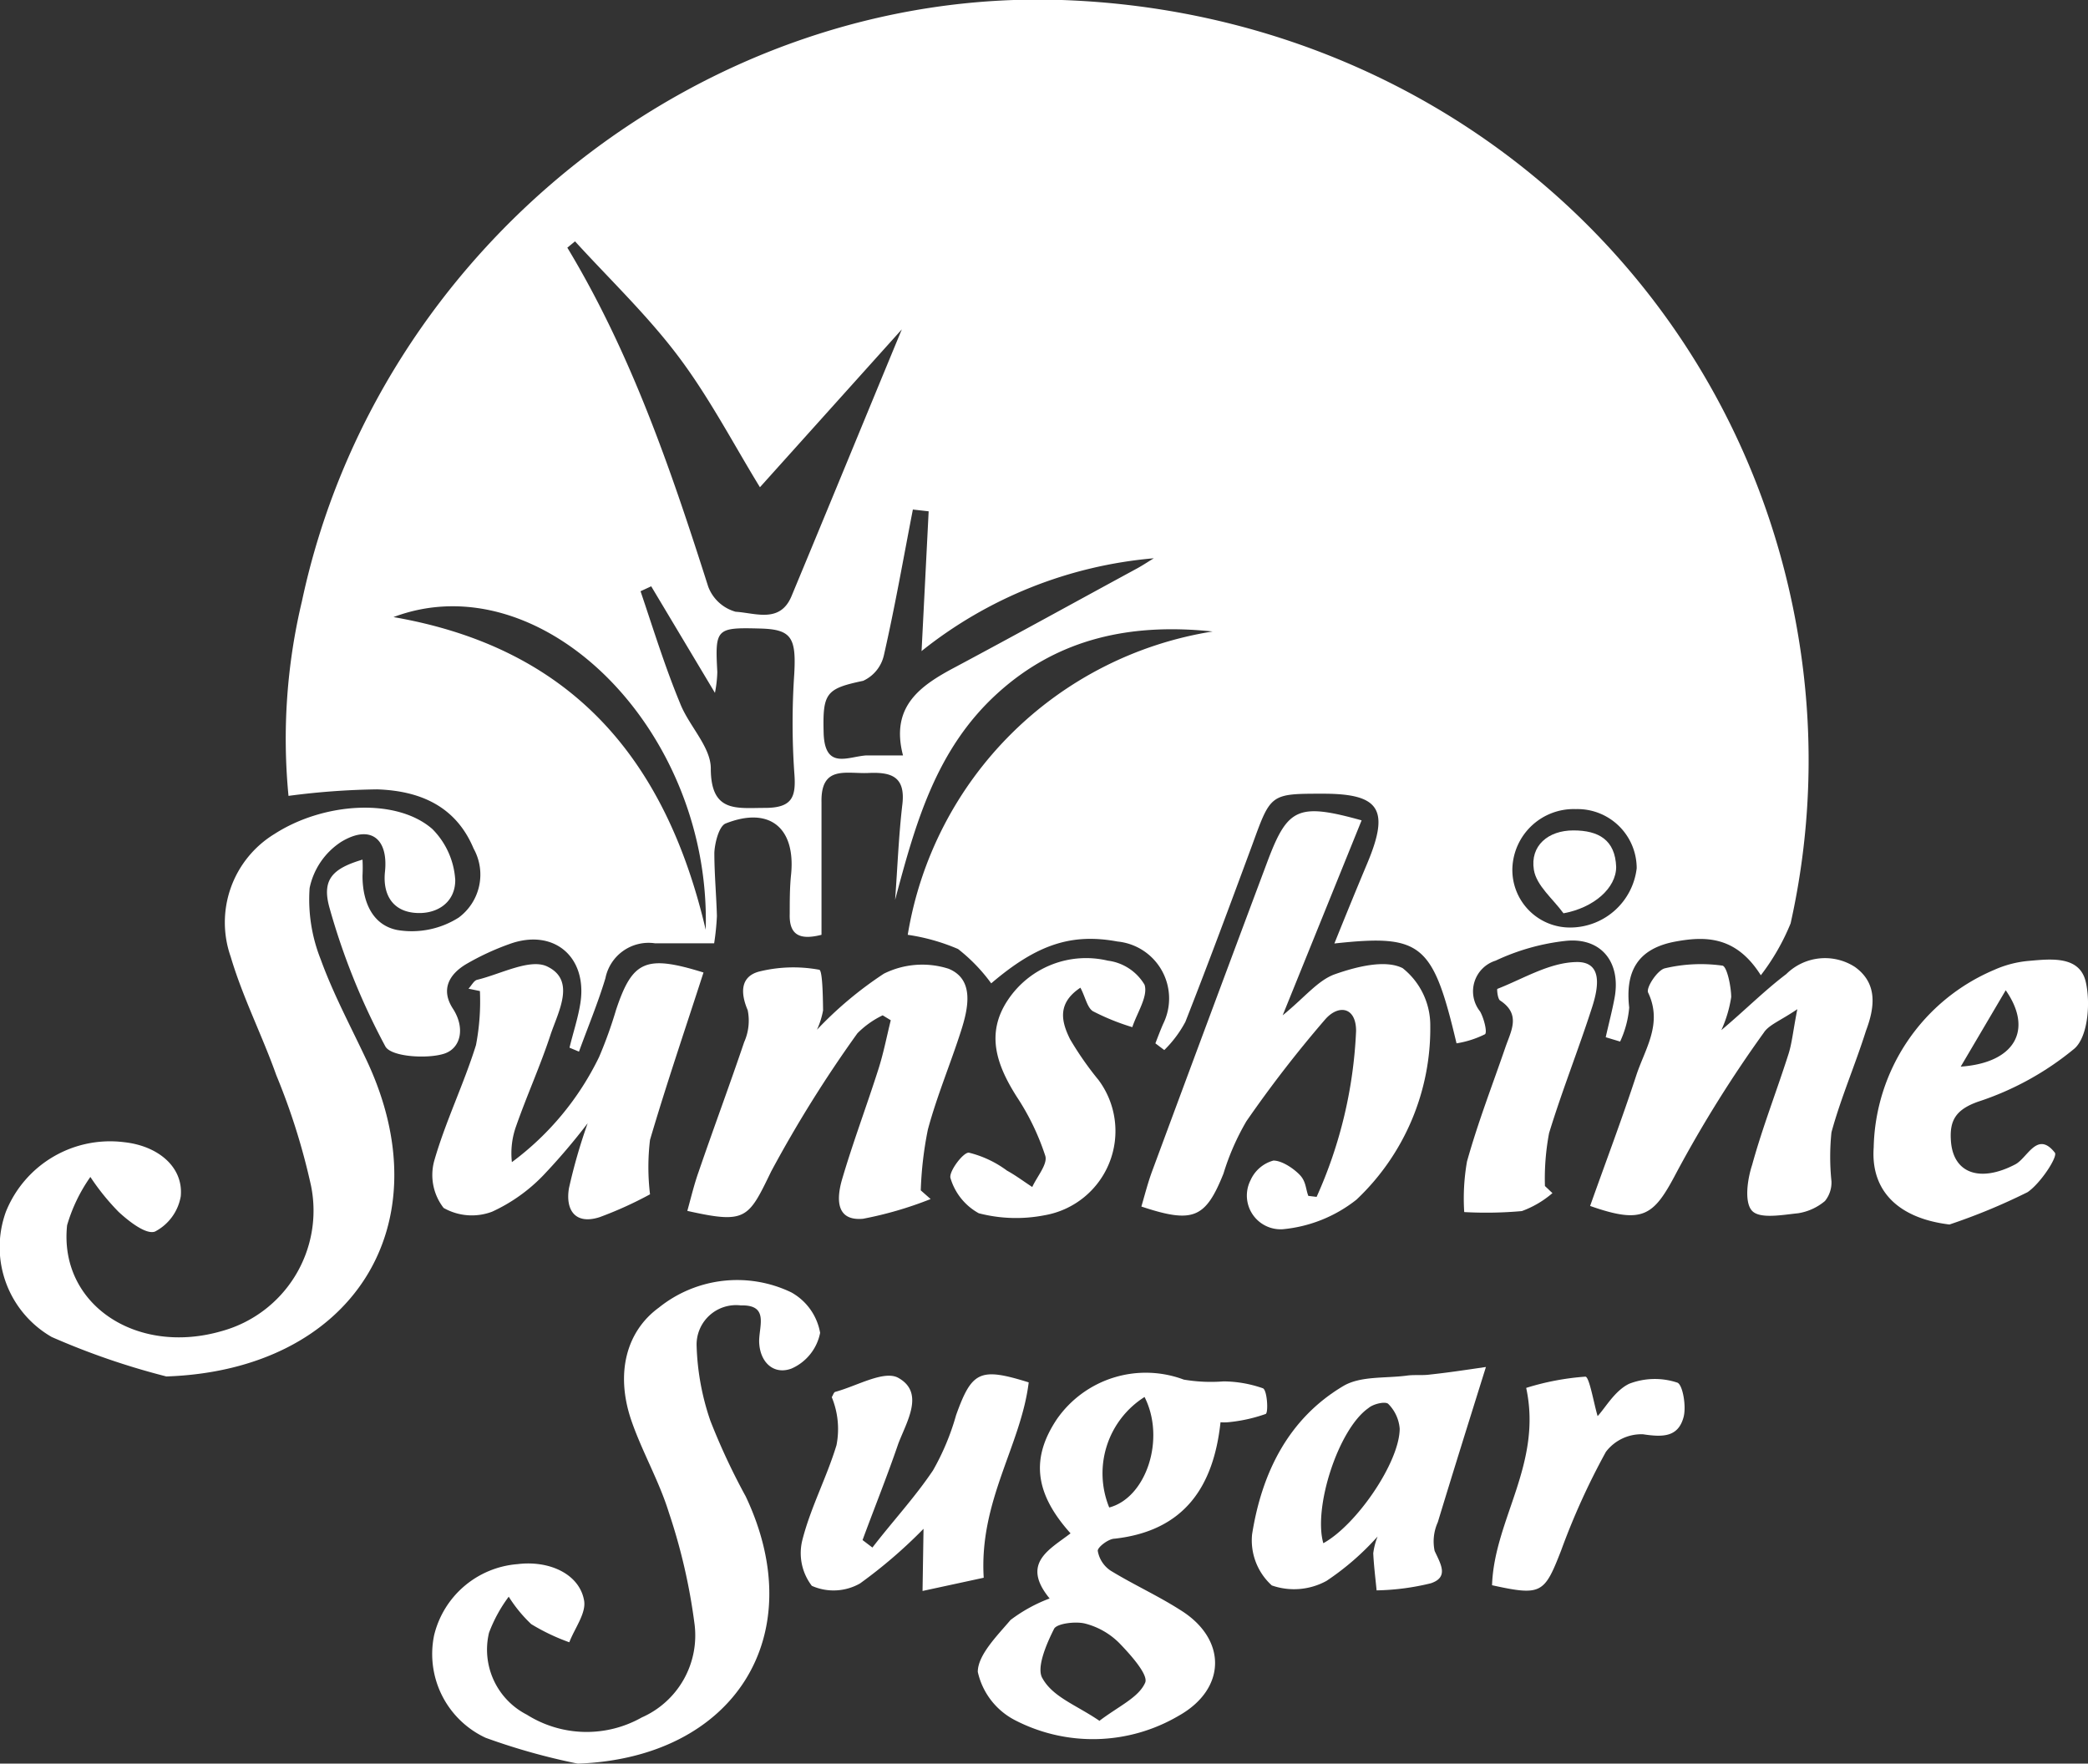 <svg xmlns="http://www.w3.org/2000/svg" id="Layer_1" data-name="Layer 1" viewBox="0 0 105.81 89.37"><rect x="0" y="0" width="105.81" height="89.37" fill="#333333" stroke="none"/><defs><style>.cls-1{fill:#fff;}</style></defs><path class="cls-1" d="M28.86,53.09c.18-.75.43-1.49.55-2.25.37-2.36-1.36-3.82-3.6-3a13.08,13.08,0,0,0-2.16,1c-.89.52-1.33,1.3-.7,2.27s.41,2-.43,2.28-2.73.17-3-.38a34.38,34.38,0,0,1-2.82-7c-.41-1.45.16-2,1.67-2.45a7.88,7.88,0,0,1,0,.82c0,1.33.51,2.51,1.78,2.75a4.44,4.44,0,0,0,3.09-.63A2.71,2.71,0,0,0,24,43c-.91-2.18-2.76-2.93-4.89-3a37.56,37.56,0,0,0-4.49.33,30,30,0,0,1,.68-9.86C19.12,12.52,35.72-.61,53.81,0c19.24.67,34.8,14.45,37.46,33.15a37.92,37.92,0,0,1-.53,13.64,11.28,11.28,0,0,1-1.51,2.63c-1.26-2-2.82-2-4.42-1.69-1.81.37-2.46,1.48-2.25,3.33a5.13,5.13,0,0,1-.46,1.72l-.73-.22c.15-.67.33-1.35.45-2,.33-1.81-.69-3.08-2.5-2.88a11.2,11.2,0,0,0-3.53,1A1.63,1.63,0,0,0,75,51.25c.2.34.38,1.07.25,1.16a5,5,0,0,1-1.44.46c-1.2-5.07-1.77-5.54-6.19-5.06.58-1.44,1.12-2.76,1.67-4.07,1.14-2.72.63-3.52-2.24-3.52-2.67,0-2.65,0-3.58,2.56-1.11,3-2.22,6-3.4,9A5.85,5.85,0,0,1,59,53.21l-.45-.34c.13-.34.26-.68.4-1a2.9,2.9,0,0,0-2.32-4.16c-2.33-.43-4.08.14-6.4,2.12a8.7,8.7,0,0,0-1.68-1.74A10.15,10.15,0,0,0,46,47.37,18.62,18.62,0,0,1,61.45,32c-4.08-.43-7.8.31-10.91,3.14s-4.15,6.59-5.18,10.46c.12-1.62.18-3.25.37-4.86.16-1.43-.62-1.62-1.73-1.57s-2.41-.41-2.37,1.48c0,2.24,0,4.48,0,6.72-1.06.27-1.65.05-1.61-1.07,0-.67,0-1.35.07-2,.23-2.36-1.1-3.45-3.32-2.57-.34.14-.55,1-.57,1.48,0,1.07.1,2.14.13,3.21a13.07,13.07,0,0,1-.14,1.38c-1,0-2,0-3,0a2.23,2.23,0,0,0-2.51,1.77c-.38,1.26-.89,2.48-1.34,3.72ZM45.7,16.69l-7.19,8c-1.33-2.17-2.55-4.52-4.12-6.61s-3.48-3.91-5.25-5.85l-.39.32C32,17.94,34,23.8,35.89,29.73A2.08,2.08,0,0,0,37.28,31c1,.06,2.25.6,2.83-.79C41.92,25.86,43.71,21.5,45.7,16.69Zm1,16.32.36-7.1-.8-.09c-.48,2.47-.91,4.94-1.47,7.39a1.88,1.88,0,0,1-1.05,1.29c-1.9.4-2.06.62-2,2.7.08,1.81,1.23,1.14,2.16,1.08.54,0,1.09,0,1.86,0-.65-2.49.88-3.54,2.66-4.48,3.09-1.65,6.15-3.34,9.21-5,.29-.16.56-.34.84-.51A21.84,21.84,0,0,0,46.69,33ZM33,29.71l-.54.25c.64,1.89,1.23,3.81,2,5.67.44,1.14,1.56,2.21,1.56,3.31,0,2.25,1.3,2,2.73,2s1.6-.57,1.5-1.8a36.85,36.85,0,0,1,0-5c.1-1.83-.14-2.25-1.73-2.29-2.23-.06-2.29,0-2.17,2.2a6.14,6.14,0,0,1-.12,1.06Zm2.76,17.48C36.09,37,27.45,28.44,19.94,31.27,28.88,32.82,33.73,38.35,35.78,47.19ZM82.94,44a3,3,0,0,0-3.08-3,3.11,3.11,0,0,0-3.22,3,2.92,2.92,0,0,0,3,3A3.4,3.4,0,0,0,82.94,44Z"></path><path class="cls-1" d="M8.43,69.75a37.3,37.3,0,0,1-5.81-2A5.25,5.25,0,0,1,.3,61.4a5.69,5.69,0,0,1,6-3.52c1.73.19,3,1.27,2.86,2.74a2.49,2.49,0,0,1-1.31,1.79c-.45.16-1.31-.51-1.84-1a11.77,11.77,0,0,1-1.43-1.77,8.23,8.23,0,0,0-1.18,2.45c-.42,4,3.51,6.62,7.84,5.36a6.33,6.33,0,0,0,4.52-7.37A33.45,33.45,0,0,0,14,54.48c-.71-2-1.7-3.94-2.31-6a5.25,5.25,0,0,1,2.22-6.22c2.5-1.61,6.18-1.84,8-.25a4,4,0,0,1,1.16,2.59c0,1.18-1,1.78-2.12,1.65s-1.56-1-1.44-2.09c.17-1.68-.75-2.39-2.22-1.5A3.68,3.68,0,0,0,15.69,45a8.2,8.2,0,0,0,.56,3.61c.63,1.74,1.52,3.4,2.31,5.08C22.54,62.09,17.85,69.43,8.43,69.75Z"></path><path class="cls-1" d="M29.28,89.37a32.51,32.51,0,0,1-4.67-1.31A4.68,4.68,0,0,1,22,82.86a4.73,4.73,0,0,1,4.23-3.6c1.62-.2,3.14.51,3.37,1.85.11.64-.48,1.4-.75,2.11a10.39,10.39,0,0,1-1.93-.92,7.11,7.11,0,0,1-1.14-1.39,7.39,7.39,0,0,0-1,1.83,3.7,3.7,0,0,0,1.92,4.15,5.68,5.68,0,0,0,5.82.14,4.54,4.54,0,0,0,2.68-4.7,29.61,29.61,0,0,0-1.31-5.7c-.5-1.61-1.37-3.1-1.91-4.69-.79-2.35-.25-4.47,1.41-5.68a6.33,6.33,0,0,1,6.71-.77,2.92,2.92,0,0,1,1.46,2.05,2.5,2.5,0,0,1-1.45,1.81c-.91.34-1.62-.33-1.64-1.38,0-.8.5-1.86-.93-1.82a2,2,0,0,0-2.24,2A12.78,12.78,0,0,0,36,72a33.24,33.24,0,0,0,1.79,3.83C41.13,82.89,37.21,89.08,29.28,89.37Z"></path><path class="cls-1" d="M66.72,60.65a22.84,22.84,0,0,0,2-8.41c0-1.22-.89-1.35-1.56-.59a61,61,0,0,0-4,5.17A12.48,12.48,0,0,0,62,59.47c-.91,2.27-1.54,2.54-4.16,1.67.18-.62.34-1.25.57-1.86q2.91-7.86,5.85-15.71c1-2.63,1.54-2.89,4.74-2L65,51.45c1.12-.91,1.78-1.77,2.64-2.08,1.08-.38,2.55-.76,3.44-.31A3.7,3.7,0,0,1,72.48,52a11.93,11.93,0,0,1-3.74,8.79A7.07,7.07,0,0,1,65,62.29a1.71,1.71,0,0,1-1.63-2.48,1.78,1.78,0,0,1,1.16-1c.42,0,1,.38,1.33.72s.3.71.44,1.07Z"></path><path class="cls-1" d="M53.19,81c-1.47-1.79,0-2.48,1.06-3.3-1.85-2.06-2-3.83-.69-5.79a5.49,5.49,0,0,1,6.43-2A8.21,8.21,0,0,0,62,70a6.16,6.16,0,0,1,2,.35c.22.1.28,1.24.14,1.3a7.92,7.92,0,0,1-1.91.42,2.39,2.39,0,0,1-.38,0c-.35,3.25-1.82,5.5-5.36,5.9-.32,0-.88.44-.86.62a1.51,1.51,0,0,0,.65,1c1.16.71,2.4,1.27,3.54,2,2.37,1.47,2.34,4-.1,5.36a8.58,8.58,0,0,1-8.28.22,3.64,3.64,0,0,1-1.89-2.45c0-.86,1-1.85,1.66-2.63A7.84,7.84,0,0,1,53.19,81Zm2.51,6.21c1-.76,2-1.19,2.33-1.94.18-.39-.72-1.4-1.3-2a3.77,3.77,0,0,0-1.75-1c-.49-.12-1.41,0-1.56.26-.39.77-.92,2-.59,2.52C53.36,86,54.54,86.4,55.7,87.19ZM58,70.79a4.58,4.58,0,0,0-1.79,5.6C58.08,75.9,59.08,72.92,58,70.79Z"></path><path class="cls-1" d="M41.4,52.18a19.12,19.12,0,0,1,3.39-2.84,4.37,4.37,0,0,1,3.28-.25c1.32.54,1,2,.63,3.15-.53,1.66-1.22,3.29-1.68,5a18.51,18.51,0,0,0-.36,3.08l.5.44a18.76,18.76,0,0,1-3.43,1c-1.37.12-1.33-1-1.08-1.92.55-1.89,1.25-3.74,1.85-5.62.27-.83.43-1.68.64-2.52l-.41-.25a4.59,4.59,0,0,0-1.28.91,63.42,63.42,0,0,0-4.37,7c-1.16,2.39-1.26,2.67-4.25,2,.19-.68.35-1.36.58-2,.75-2.19,1.56-4.36,2.3-6.55a2.66,2.66,0,0,0,.18-1.62c-.38-.89-.36-1.69.55-1.95a7.22,7.22,0,0,1,3.07-.1c.17,0,.19,1.34.2,2.06A4.18,4.18,0,0,1,41.4,52.18Z"></path><path class="cls-1" d="M80.58,61.11c.78-2.2,1.61-4.39,2.34-6.62.44-1.34,1.35-2.61.6-4.19-.12-.24.46-1.13.84-1.23a7.93,7.93,0,0,1,2.91-.14c.23,0,.45,1,.46,1.59a6.33,6.33,0,0,1-.5,1.68c1.19-1,2.18-2,3.29-2.84A2.79,2.79,0,0,1,94,49c1.17.84,1,2.06.56,3.23C94,54,93.28,55.65,92.81,57.38a12,12,0,0,0,0,2.48,1.49,1.49,0,0,1-.33,1,2.78,2.78,0,0,1-1.36.62c-.79.08-1.93.3-2.33-.12s-.25-1.57,0-2.33c.52-1.89,1.24-3.73,1.84-5.61.18-.56.23-1.16.45-2.28-.87.59-1.44.79-1.7,1.19a63.17,63.17,0,0,0-4.43,7.1C83.81,61.6,83.28,62.06,80.58,61.11Z"></path><path class="cls-1" d="M23.74,50.1c.15-.15.27-.41.44-.45,1.2-.29,2.69-1.1,3.56-.67,1.46.71.54,2.3.15,3.48-.51,1.55-1.17,3-1.73,4.59a4.07,4.07,0,0,0-.22,1.84,14.49,14.49,0,0,0,4.42-5.33,21.91,21.91,0,0,0,.86-2.39c.83-2.49,1.5-2.8,4.43-1.89-.91,2.82-1.87,5.63-2.71,8.48a11.57,11.57,0,0,0,0,2.76,19.23,19.23,0,0,1-2.56,1.16c-1.22.39-1.73-.35-1.55-1.46a28,28,0,0,1,.95-3.3,32.5,32.5,0,0,1-2.25,2.64,8.53,8.53,0,0,1-2.59,1.84,2.9,2.9,0,0,1-2.46-.19A2.72,2.72,0,0,1,22,58.84c.57-2,1.5-3.89,2.12-5.88a11.76,11.76,0,0,0,.2-2.74Z"></path><path class="cls-1" d="M98.79,62.05c-2.51-.3-4-1.64-3.84-3.9a10,10,0,0,1,6.1-9,5.44,5.44,0,0,1,1.78-.46c1.13-.1,2.57-.26,2.87,1.08.24,1.06.11,2.75-.57,3.36a14.93,14.93,0,0,1-4.9,2.7c-1.12.4-1.43.95-1.37,1.93.09,1.71,1.48,2.18,3.27,1.24.62-.33,1.11-1.72,2-.59.16.2-.72,1.55-1.38,2A30.82,30.82,0,0,1,98.79,62.05Zm.57-8c2.73-.19,3.69-1.85,2.28-3.87Z"></path><path class="cls-1" d="M75.3,69.27c-.92,2.94-1.69,5.4-2.44,7.87a2.35,2.35,0,0,0-.16,1.45c.31.67.73,1.33-.19,1.64a12.4,12.4,0,0,1-2.75.36c-.06-.62-.14-1.25-.17-1.88a3.49,3.49,0,0,1,.22-.85,13.49,13.49,0,0,1-2.59,2.25,3.42,3.42,0,0,1-2.77.23,3.08,3.08,0,0,1-1-2.59c.49-3.1,1.83-5.86,4.63-7.52.87-.51,2.11-.38,3.19-.52.4-.06.82,0,1.22-.06C73.34,69.56,74.14,69.44,75.3,69.27ZM67.06,78.2c1.68-.92,3.86-4.1,3.87-5.8a2,2,0,0,0-.58-1.26c-.15-.14-.76,0-1,.21C67.82,72.41,66.54,76.4,67.06,78.2Z"></path><path class="cls-1" d="M46.8,77.47a24.78,24.78,0,0,1-3.22,2.77,2.71,2.71,0,0,1-2.44.12A2.72,2.72,0,0,1,40.67,78c.42-1.63,1.23-3.15,1.72-4.77a4.24,4.24,0,0,0-.24-2.43c.06-.09.1-.25.18-.27,1.08-.29,2.47-1.11,3.19-.71,1.35.75.43,2.21,0,3.34-.56,1.64-1.21,3.25-1.81,4.88l.5.38c1-1.3,2.15-2.54,3.07-3.91a12.44,12.44,0,0,0,1.17-2.8c.8-2.23,1.21-2.43,3.68-1.66-.39,3.2-2.52,6-2.28,9.9l-3.1.67Z"></path><path class="cls-1" d="M54.75,50.05c-1.22.81-.94,1.76-.53,2.6a16.17,16.17,0,0,0,1.45,2.08,4.33,4.33,0,0,1-2.73,6.85,7.52,7.52,0,0,1-3.34-.1,3,3,0,0,1-1.43-1.77c-.12-.31.64-1.33.93-1.3a5.39,5.39,0,0,1,1.93.91c.44.24.85.55,1.28.83.24-.53.79-1.16.66-1.58a12.39,12.39,0,0,0-1.45-3c-1-1.58-1.59-3.18-.45-4.89a4.76,4.76,0,0,1,5.07-2A2.53,2.53,0,0,1,58,49.9c.19.58-.38,1.42-.62,2.15a11.7,11.7,0,0,1-2-.81C55.09,51.05,55,50.52,54.75,50.05Z"></path><path class="cls-1" d="M78.67,60.46a5,5,0,0,1-1.55.91,20.29,20.29,0,0,1-2.92.05,10.83,10.83,0,0,1,.14-2.56c.56-2,1.28-3.85,1.94-5.77.28-.83.82-1.68-.26-2.39-.13-.08-.17-.58-.14-.59,1.31-.51,2.62-1.33,4-1.36s1.1,1.35.81,2.26c-.69,2.15-1.53,4.25-2.19,6.41a12.39,12.39,0,0,0-.21,2.68Z"></path><path class="cls-1" d="M75.61,80.33c.11-3.33,2.56-6.15,1.73-10a13.2,13.2,0,0,1,3-.57c.2,0,.43,1.37.62,2,.4-.43.87-1.29,1.6-1.64a3.61,3.61,0,0,1,2.43-.06c.28.08.48,1.22.32,1.77-.28,1-1.05,1-2.05.85a2.26,2.26,0,0,0-1.88.89,35.74,35.74,0,0,0-2.27,5C78.26,80.75,78.12,80.88,75.61,80.33Z"></path><path class="cls-1" d="M79.23,46.28c-.53-.73-1.37-1.4-1.5-2.2-.2-1.22.72-2,2-2s2.12.48,2.17,1.85C81.9,45,80.77,46,79.23,46.28Z"></path></svg>